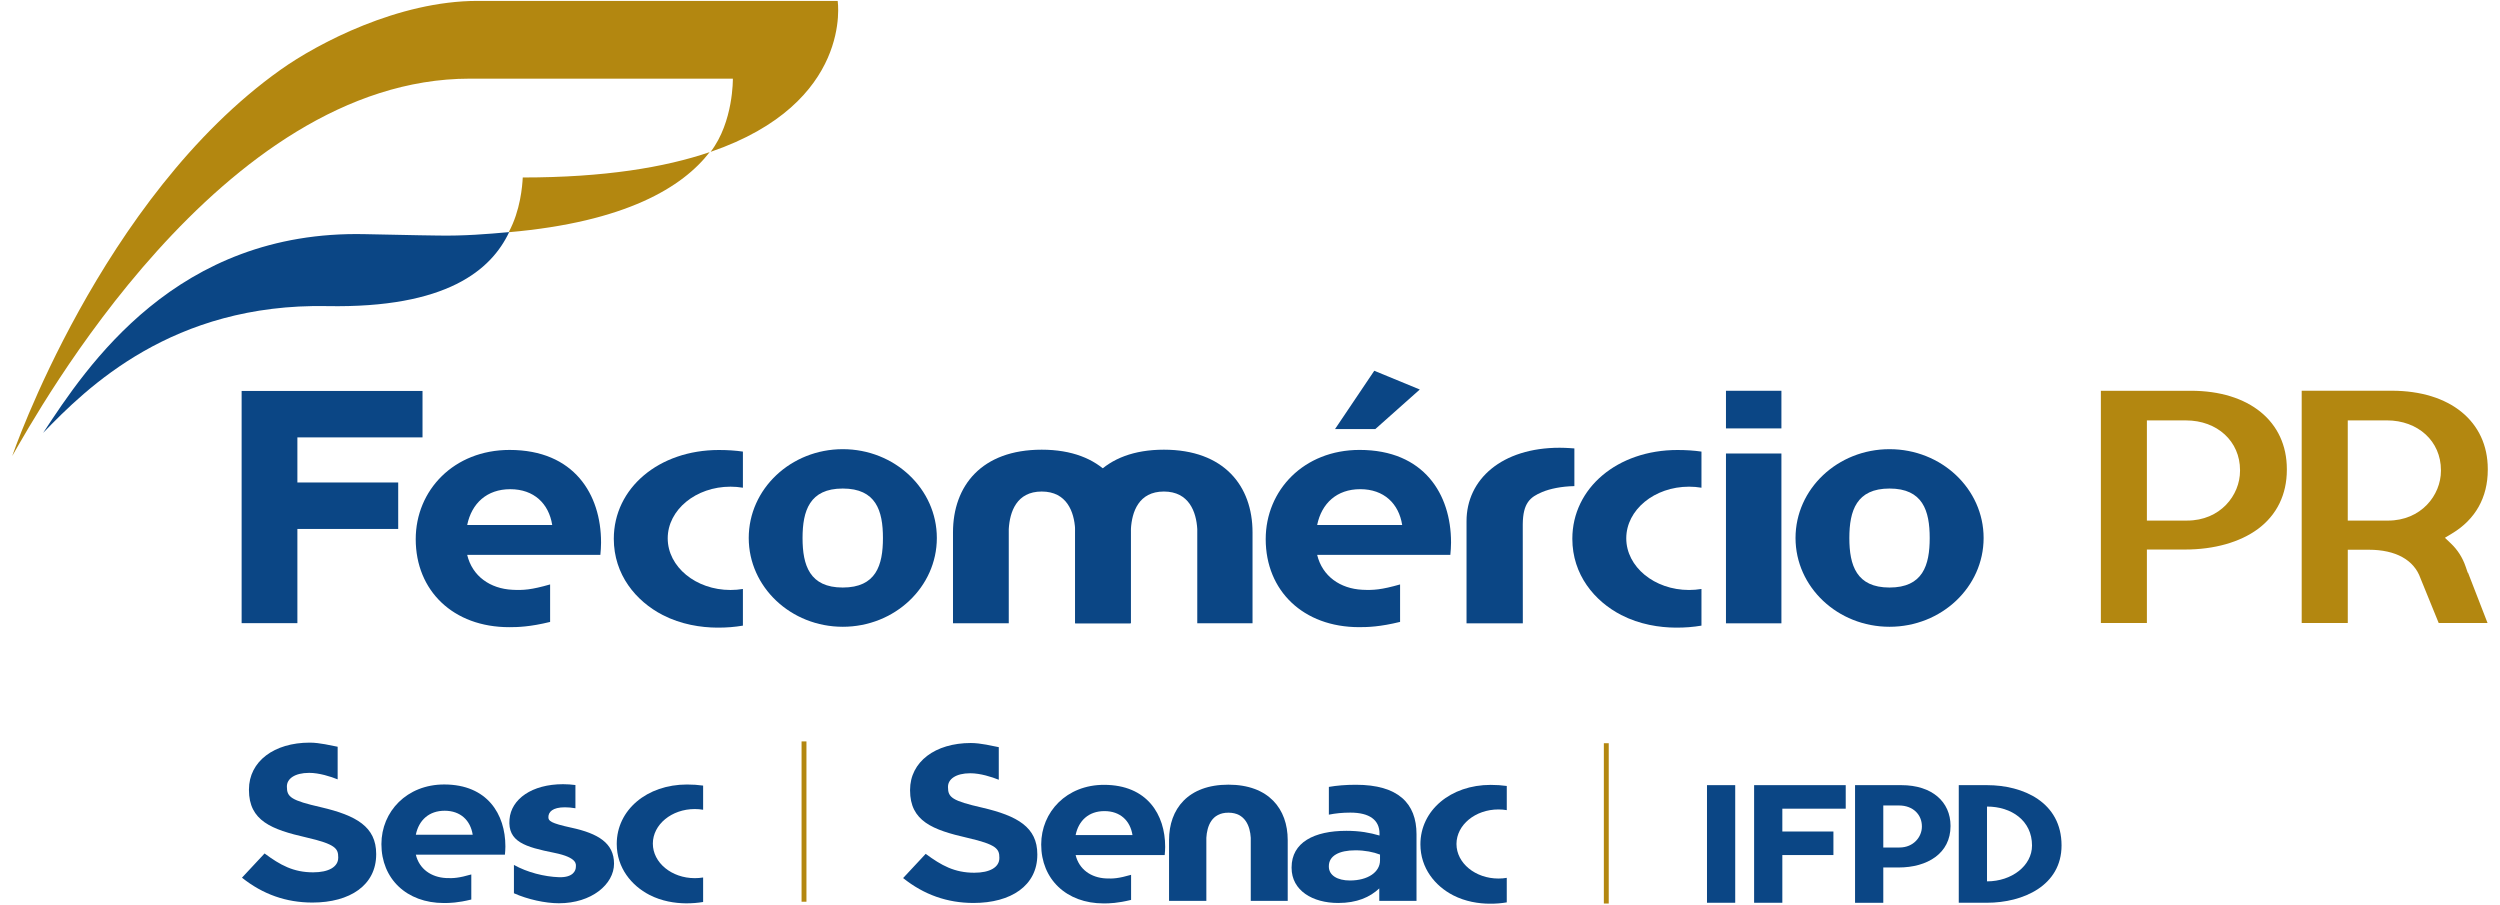 <svg width="152" height="55" viewBox="0 0 152 55" fill="none" xmlns="http://www.w3.org/2000/svg">
<path d="M68.77 53.189C68.008 53.408 67.68 53.43 67.234 53.408C66.339 53.363 65.608 52.861 65.398 51.987H70.814C70.828 51.807 70.842 51.693 70.842 51.502V51.476C70.842 49.533 69.751 47.718 67.122 47.718C64.854 47.718 63.305 49.358 63.305 51.348C63.305 53.447 64.833 54.928 67.105 54.928C67.453 54.928 67.95 54.915 68.77 54.714V53.189ZM67.149 49.315C68.116 49.315 68.719 49.904 68.855 50.772H65.398C65.578 49.89 66.198 49.315 67.149 49.315Z" fill="#0B4685"/>
<path d="M59.72 49.105C57.895 48.688 57.638 48.484 57.638 47.865V47.837C57.638 47.378 58.106 47.014 58.994 47.014C59.603 47.014 60.31 47.241 60.726 47.409V45.427C60.341 45.356 59.64 45.175 59.026 45.175C56.868 45.175 55.332 46.311 55.332 48.028V48.053C55.332 49.931 56.702 50.456 58.831 50.943C60.594 51.347 60.761 51.619 60.761 52.145V52.171C60.761 52.726 60.188 53.062 59.237 53.062C58.032 53.062 57.231 52.616 56.282 51.914L54.909 53.386C56.175 54.399 57.594 54.9 59.192 54.9C61.469 54.9 63.069 53.846 63.069 51.968V51.942C63.069 50.294 61.861 49.605 59.72 49.105Z" fill="#0B4685"/>
<path d="M78.293 51.074C78.293 49.184 77.136 47.708 74.687 47.708C72.235 47.708 71.078 49.184 71.078 51.074V54.771H73.346V50.937C73.388 50.237 73.663 49.411 74.687 49.411C75.709 49.411 76.006 50.237 76.046 50.937V54.771H78.293V51.074Z" fill="#0B4685"/>
<path d="M82.442 47.714C81.804 47.714 81.272 47.761 80.795 47.844V49.531C81.194 49.452 81.608 49.407 82.103 49.407C83.274 49.407 83.874 49.862 83.874 50.682V50.8C83.289 50.63 82.689 50.514 81.857 50.514C79.9 50.514 78.529 51.217 78.529 52.739V52.765C78.529 54.146 79.808 54.901 81.364 54.901C82.504 54.901 83.289 54.55 83.86 54.015V54.771H86.124V50.722C86.124 48.834 85 47.714 82.442 47.714ZM83.905 52.31C83.905 53.025 83.167 53.534 82.072 53.534C81.318 53.534 80.794 53.222 80.794 52.688V52.663C80.794 52.036 81.41 51.699 82.412 51.699C82.982 51.699 83.504 51.803 83.905 51.958V52.31Z" fill="#0B4685"/>
<path d="M91.612 53.373C91.448 53.402 91.28 53.415 91.108 53.415C89.697 53.415 88.554 52.474 88.554 51.316C88.554 50.154 89.697 49.214 91.108 49.214C91.28 49.214 91.448 49.229 91.612 49.256V47.787C91.309 47.744 90.984 47.721 90.633 47.721C88.198 47.721 86.361 49.267 86.361 51.333C86.361 52.793 87.261 53.871 88.351 54.434C89.101 54.819 89.904 54.941 90.564 54.945C90.951 54.949 91.288 54.919 91.611 54.864V53.373H91.612Z" fill="#0B4685"/>
<path d="M28.655 53.166C27.893 53.385 27.566 53.406 27.119 53.385C26.224 53.339 25.491 52.839 25.283 51.964H30.699C30.713 51.784 30.727 51.67 30.727 51.479V51.452C30.727 49.511 29.635 47.696 27.007 47.696C24.739 47.696 23.19 49.337 23.19 51.324C23.19 53.424 24.718 54.904 26.99 54.904C27.337 54.904 27.835 54.893 28.655 54.691V53.166ZM27.035 49.293C28 49.293 28.604 49.88 28.74 50.75H25.283C25.463 49.867 26.083 49.293 27.035 49.293Z" fill="#0B4685"/>
<path d="M19.524 49.081C17.699 48.664 17.443 48.461 17.443 47.84V47.813C17.443 47.355 17.91 46.99 18.799 46.99C19.407 46.99 20.114 47.217 20.529 47.385V45.402C20.143 45.332 19.444 45.152 18.831 45.152C16.673 45.152 15.136 46.286 15.136 48.003V48.029C15.136 49.907 16.506 50.432 18.635 50.919C20.398 51.324 20.564 51.594 20.564 52.121V52.148C20.564 52.702 19.991 53.038 19.041 53.038C17.834 53.038 17.035 52.594 16.086 51.89L14.712 53.363C15.979 54.374 17.397 54.875 18.996 54.875C21.274 54.875 22.872 53.822 22.872 51.945V51.918C22.872 50.269 21.665 49.582 19.524 49.081Z" fill="#0B4685"/>
<path d="M42.75 53.351C42.586 53.378 42.417 53.392 42.245 53.392C40.835 53.392 39.693 52.451 39.693 51.292C39.693 50.131 40.835 49.19 42.245 49.19C42.417 49.19 42.586 49.205 42.75 49.233V47.764C42.446 47.721 42.122 47.698 41.771 47.698C39.335 47.698 37.498 49.243 37.498 51.31C37.498 52.769 38.398 53.847 39.487 54.41C40.238 54.797 41.041 54.917 41.7 54.923C42.09 54.925 42.426 54.895 42.75 54.841V53.351Z" fill="#0B4685"/>
<path d="M34.737 50.323C33.458 50.044 33.342 49.908 33.342 49.682C33.342 49.37 33.594 49.084 34.345 49.084C34.536 49.084 34.755 49.103 34.986 49.142V47.73C34.743 47.699 34.494 47.679 34.236 47.679C32.345 47.679 31.078 48.58 30.978 49.814C30.86 51.181 31.927 51.495 33.697 51.851C35.166 52.146 35.012 52.58 35.012 52.712C35.012 52.92 34.856 53.361 33.988 53.334C33.097 53.304 32.053 53.04 31.247 52.587V54.31C32.087 54.685 33.154 54.918 33.982 54.918C35.97 54.918 37.333 53.761 37.333 52.511C37.333 51.261 36.369 50.676 34.737 50.323Z" fill="#0B4685"/>
<path d="M49.032 45.078H48.735V54.825H49.032V45.078Z" fill="#B38710"/>
<path d="M108.366 49.168V50.556H111.472V51.987H108.366V54.888H106.65V47.737H112.22V49.168H108.366Z" fill="#0B4685"/>
<path d="M105.501 47.737H103.785V54.888H105.501V47.737Z" fill="#0B4685"/>
<path d="M120.81 54.888V54.887C123.001 54.887 125.342 53.849 125.342 51.402C125.342 48.767 123.001 47.737 120.81 47.737H119.093V54.888H120.81ZM120.812 49.039C122.298 49.039 123.547 49.896 123.547 51.407C123.547 52.639 122.31 53.587 120.812 53.587H120.81V49.039H120.812Z" fill="#0B4685"/>
<path d="M115.435 52.743H114.504V54.889H112.787V47.737H115.603C117.466 47.737 118.592 48.749 118.592 50.211V50.23C118.592 51.885 117.186 52.743 115.435 52.743ZM116.851 50.24C116.851 49.535 116.317 48.973 115.459 48.973H114.504V51.528H115.492C116.35 51.528 116.851 50.874 116.851 50.261V50.24Z" fill="#0B4685"/>
<path d="M97.811 45.188H97.514V54.935H97.811V45.188Z" fill="#B38710"/>
<path d="M26.619 14.321C26.619 14.321 25.071 14.303 22.203 14.237C10.715 13.975 5.279 22.279 2.622 26.32C5.279 23.566 10.469 18.433 19.883 18.611C27.178 18.748 29.874 16.404 30.957 14.112C29.634 14.233 28.199 14.35 26.619 14.321Z" fill="#0B4685"/>
<path d="M50.93 0.055H29.03C24.23 0.055 19.332 2.625 17.065 4.237C6.122 12.009 0.743 27.724 0.743 27.724C2.262 25.097 13.422 4.782 28.561 4.782H44.558C44.558 4.782 44.602 7.411 43.206 9.232C51.895 6.257 50.93 0.055 50.93 0.055Z" fill="#B38710"/>
<path d="M31.784 10.791C31.756 11.31 31.643 12.797 30.931 14.113H30.92V14.12C38.066 13.5 41.516 11.366 43.147 9.25C40.414 10.179 36.743 10.791 31.784 10.791Z" fill="#B38710"/>
<path d="M33.447 35.533C32.307 35.859 31.818 35.894 31.15 35.859C29.811 35.791 28.718 35.044 28.405 33.737H36.502C36.523 33.469 36.544 33.295 36.544 33.01V32.971C36.544 30.067 34.912 27.356 30.983 27.356C27.593 27.356 25.276 29.807 25.276 32.782C25.276 35.921 27.561 38.132 30.958 38.132C31.476 38.132 32.22 38.114 33.447 37.813V35.533H33.447ZM31.023 29.743C32.468 29.743 33.37 30.622 33.575 31.921H28.405C28.676 30.602 29.601 29.743 31.023 29.743Z" fill="#0B4685"/>
<path d="M76.154 32.37C76.154 29.545 74.423 27.341 70.764 27.341C67.098 27.341 65.37 29.545 65.37 32.37V37.896H68.759V32.167C68.82 31.12 69.232 29.885 70.764 29.885C72.29 29.885 72.735 31.12 72.794 32.167V37.896H76.154V32.37Z" fill="#0B4685"/>
<path d="M68.727 32.37C68.727 29.545 66.996 27.341 63.336 27.341C59.672 27.341 57.942 29.545 57.942 32.37V37.896H61.333V32.167C61.394 31.12 61.806 29.885 63.336 29.885C64.865 29.885 65.308 31.12 65.368 32.167V37.896H68.727V32.37Z" fill="#0B4685"/>
<path d="M18.081 26.593V29.335H24.211V32.16H18.081V37.888H14.691V23.77H25.689V26.593H18.081Z" fill="#0B4685"/>
<path d="M108.31 27.573H104.939V37.898H108.31V27.573Z" fill="#0B4685"/>
<path d="M108.31 23.759H104.939V26.047H108.31V23.759Z" fill="#0B4685"/>
<path d="M45.169 35.809C44.924 35.849 44.671 35.871 44.415 35.871C42.308 35.871 40.597 34.464 40.597 32.73C40.597 30.997 42.308 29.59 44.415 29.59C44.671 29.59 44.924 29.612 45.169 29.653V27.457C44.714 27.391 44.23 27.36 43.705 27.36C40.066 27.36 37.319 29.67 37.319 32.758C37.319 34.941 38.665 36.552 40.292 37.393C41.415 37.971 42.615 38.153 43.601 38.16C44.181 38.164 44.684 38.12 45.169 38.038V35.809Z" fill="#0B4685"/>
<path d="M51.241 27.31C48.084 27.31 45.523 29.727 45.523 32.709C45.523 35.69 48.084 38.108 51.241 38.108C54.4 38.108 56.96 35.69 56.96 32.709C56.96 29.728 54.4 27.31 51.241 27.31ZM51.238 35.722C49.227 35.722 48.795 34.374 48.795 32.712C48.795 31.05 49.227 29.703 51.238 29.703C53.262 29.703 53.683 31.05 53.683 32.712C53.683 34.374 53.262 35.722 51.238 35.722Z" fill="#0B4685"/>
<path d="M103.449 35.809C103.205 35.849 102.952 35.871 102.695 35.871C100.589 35.871 98.877 34.464 98.877 32.73C98.877 30.997 100.589 29.59 102.695 29.59C102.952 29.59 103.205 29.612 103.449 29.653V27.457C102.994 27.391 102.51 27.36 101.986 27.36C98.346 27.36 95.598 29.67 95.598 32.758C95.598 34.941 96.945 36.552 98.572 37.393C99.695 37.971 100.895 38.153 101.882 38.16C102.462 38.164 102.965 38.12 103.449 38.038V35.809H103.449Z" fill="#0B4685"/>
<path d="M114.884 27.31C111.727 27.31 109.168 29.727 109.168 32.709C109.168 35.69 111.727 38.108 114.884 38.108C118.044 38.108 120.604 35.69 120.604 32.709C120.604 29.728 118.044 27.31 114.884 27.31ZM114.882 35.722C112.873 35.722 112.44 34.374 112.44 32.712C112.44 31.05 112.873 29.703 114.882 29.703C116.906 29.703 117.326 31.05 117.326 32.712C117.326 34.374 116.906 35.722 114.882 35.722Z" fill="#0B4685"/>
<path d="M95.722 27.264C95.722 27.264 95.221 27.223 94.825 27.223C91.32 27.223 89.165 29.135 89.165 31.687V37.898H92.588L92.584 31.877C92.597 30.585 93.027 30.224 93.76 29.918C94.242 29.715 94.944 29.57 95.722 29.556V27.264H95.722Z" fill="#0B4685"/>
<path d="M85.126 35.533C83.986 35.858 83.497 35.891 82.827 35.858C81.49 35.79 80.398 35.041 80.083 33.735H88.181C88.202 33.467 88.223 33.294 88.223 33.008V32.968C88.223 30.066 86.591 27.355 82.662 27.355C79.271 27.355 76.955 29.805 76.955 32.779C76.955 35.921 79.239 38.131 82.636 38.131C83.154 38.131 83.899 38.112 85.125 37.811V35.533H85.126ZM82.702 29.742C84.146 29.742 85.049 30.62 85.253 31.92H80.083C80.353 30.601 81.279 29.742 82.702 29.742Z" fill="#0B4685"/>
<path d="M81.17 26.087L83.556 22.542L86.323 23.682L83.62 26.087H81.17Z" fill="#0B4685"/>
<path d="M150.041 34.827L149.909 34.444C149.723 33.901 149.422 33.43 149.016 33.044L148.65 32.697L149.083 32.436C150.505 31.583 151.257 30.243 151.257 28.562V28.519C151.257 25.626 148.966 23.756 145.422 23.756H139.943V37.879H142.745V33.809V33.424H143.131H144.022C145.658 33.424 146.774 34.041 147.165 35.158L147.166 35.161L148.273 37.879H151.243L150.057 34.822L150.041 34.827ZM148.409 28.626C148.409 30.113 147.204 31.652 145.19 31.652H143.13H142.744V31.266V25.943V25.559H143.13H145.12C147.025 25.559 148.409 26.83 148.409 28.583V28.626H148.409Z" fill="#B38710"/>
<path d="M133.208 23.759H127.733V37.877H130.531V33.795V33.411H130.92H132.861C134.623 33.411 136.191 32.967 137.28 32.163C138.432 31.31 139.04 30.065 139.04 28.563V28.52C139.04 25.628 136.753 23.759 133.208 23.759ZM136.194 28.628C136.194 30.114 134.991 31.651 132.976 31.651H130.919H130.531V31.266V25.945V25.561H130.92H132.905C134.812 25.561 136.194 26.834 136.194 28.584V28.628H136.194Z" fill="#B38710"/>
</svg>
